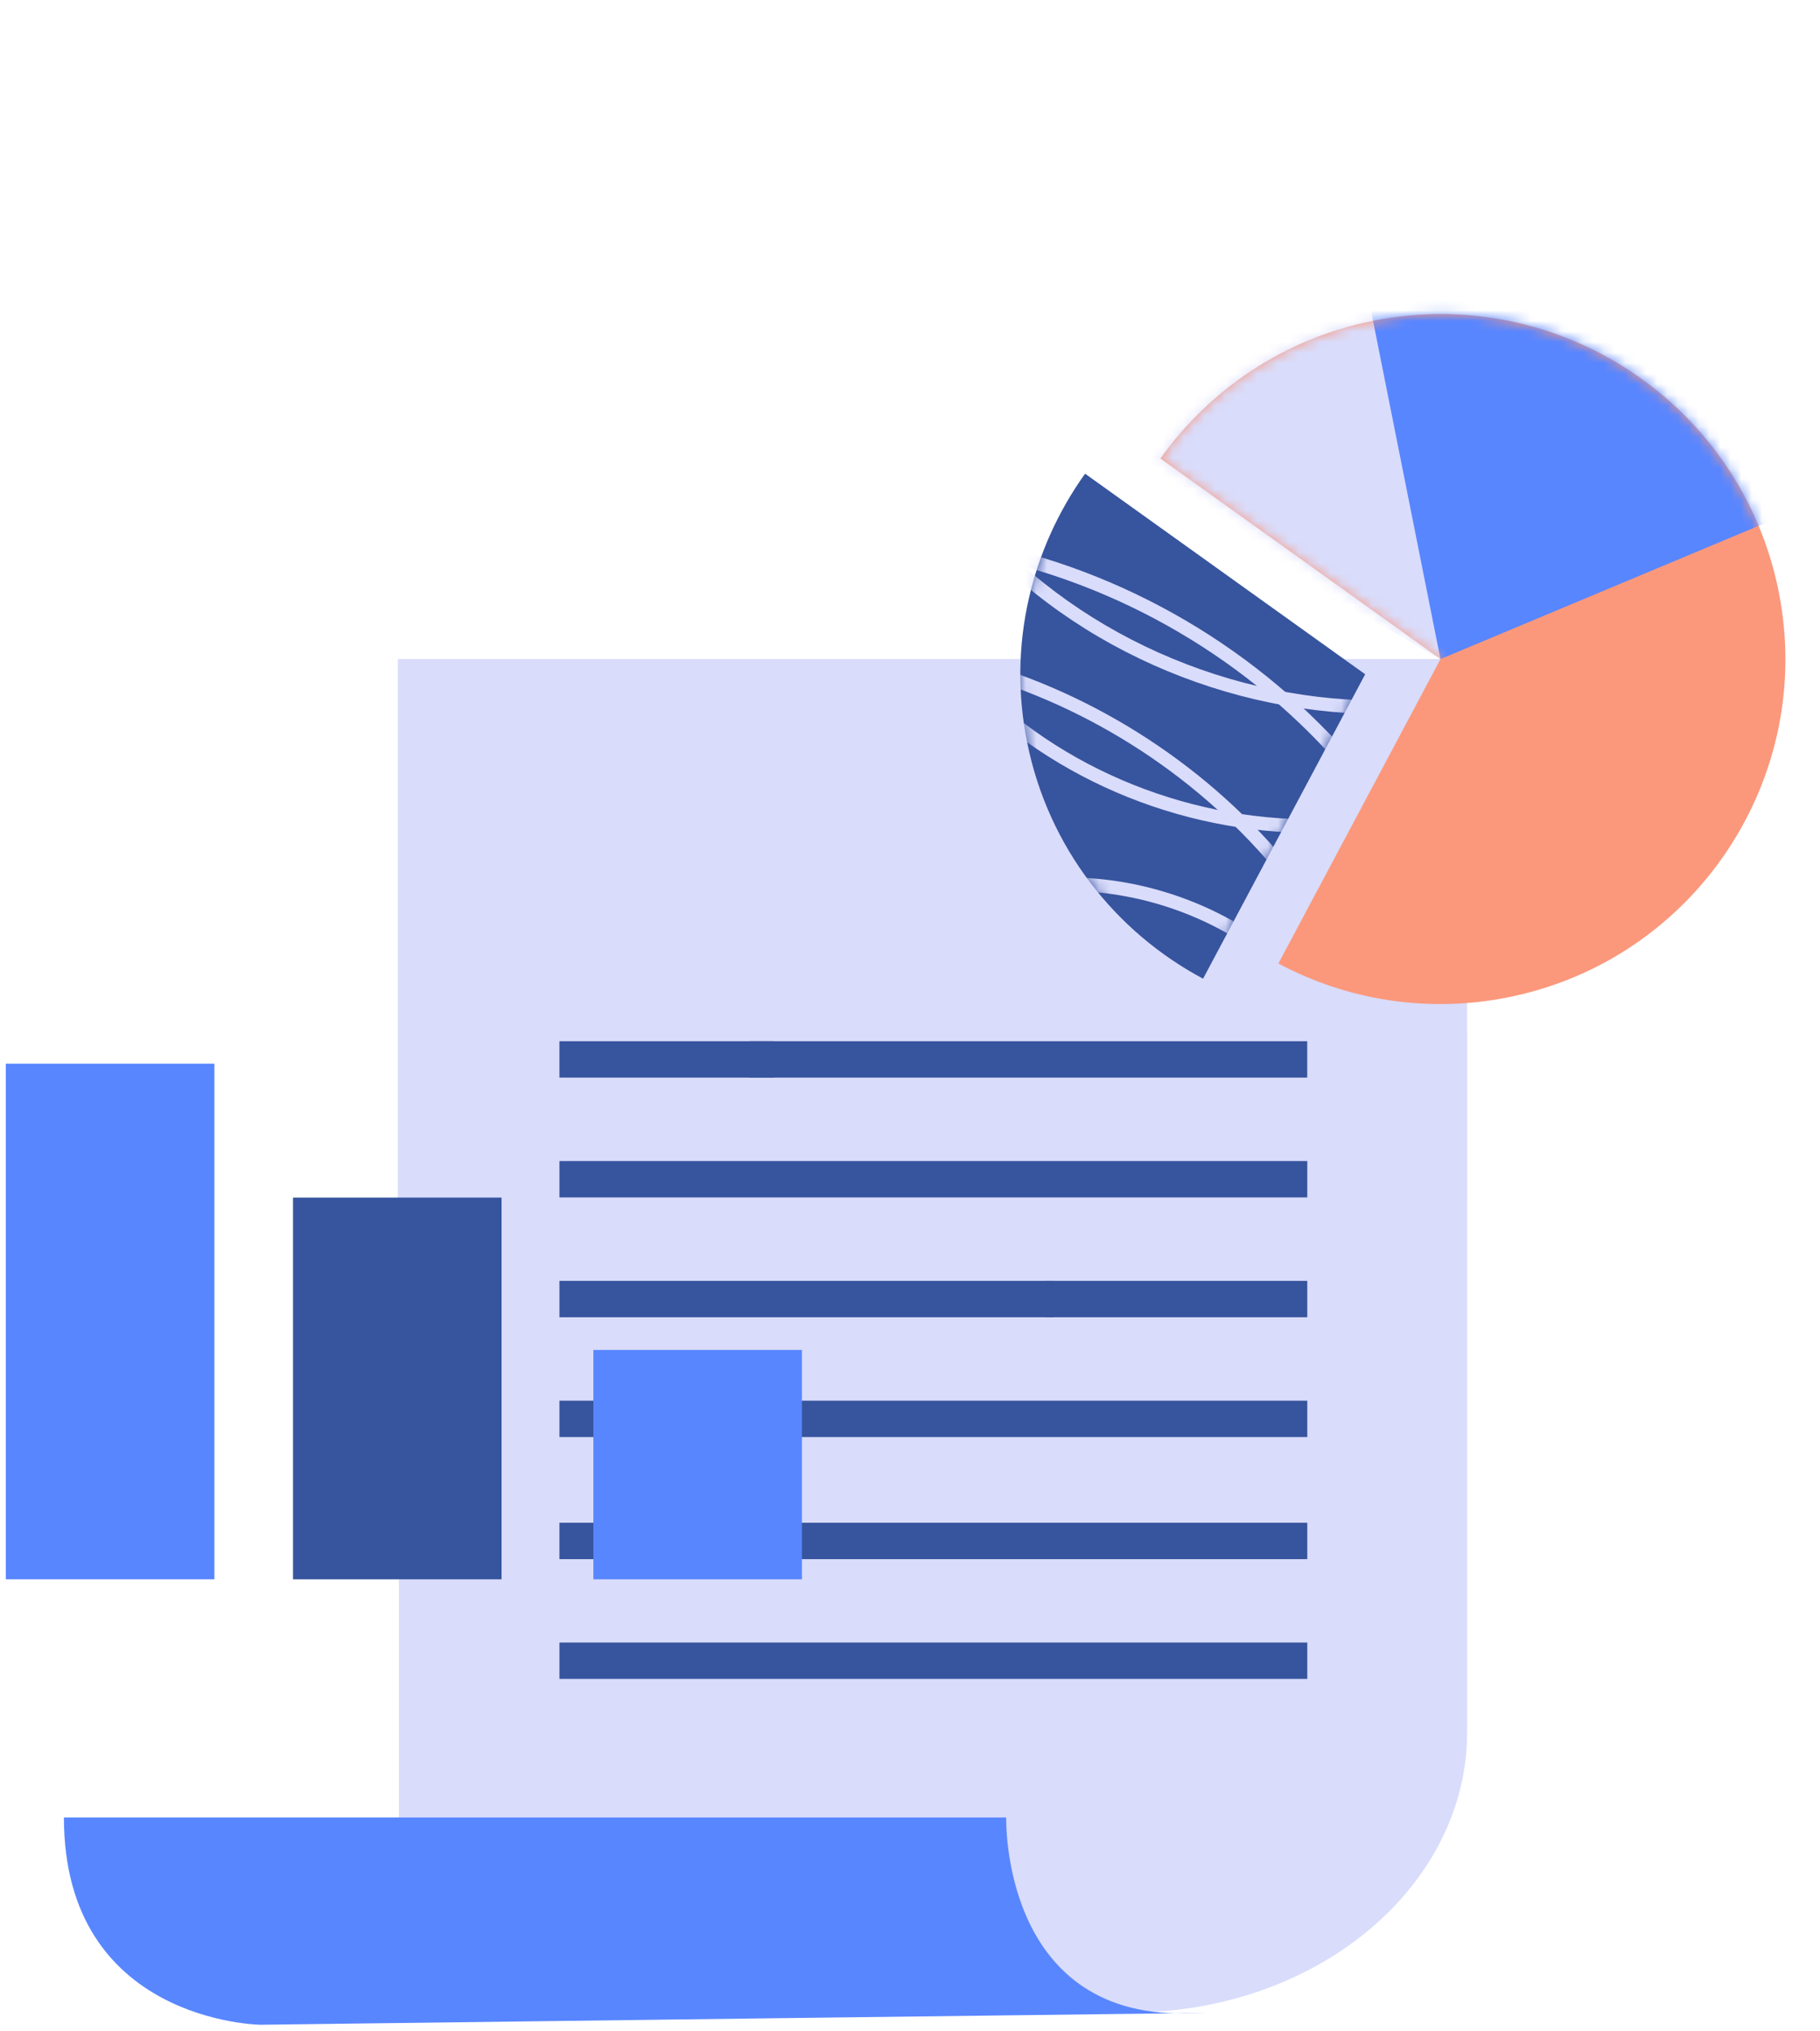 <svg width="173" height="193" viewBox="0 0 173 193" fill="none" xmlns="http://www.w3.org/2000/svg">
<g clip-path="url(#clip0_1442_33450)">
<path d="M58.167 98.165H139.458V164.581C139.458 179.301 125.132 191.234 107.461 191.234H31.711C31.711 191.234 37.919 191.79 37.919 179.787V115.033C37.919 105.719 46.986 98.168 58.167 98.168V98.165Z" fill="#D9DCFB"/>
<path d="M37.818 113.895L139.453 113.895V62.63L37.818 62.63V113.895Z" fill="#D9DCFB"/>
<path d="M24.692 192.403C24.692 192.403 6.076 192.133 6.076 172.711H95.646C95.646 172.711 95.106 191.597 112.642 191.327C130.178 191.057 24.692 192.407 24.692 192.407V192.403Z" fill="#5886FF"/>
<path d="M53.178 113.787L124.264 113.787V110.33L53.178 110.33V113.787Z" fill="#37549E"/>
<path d="M53.178 136.558H124.264V133.101H53.178V136.558Z" fill="#37549E"/>
<path d="M71.245 102.401H124.258V98.944H71.245V102.401Z" fill="#37549E"/>
<path d="M53.177 102.401H73.557V98.944H53.177V102.401Z" fill="#37549E"/>
<path d="M100.195 121.716H53.178V125.173H100.195V121.716Z" fill="#37549E"/>
<path d="M124.263 121.716H99.35V125.173H124.263V121.716Z" fill="#37549E"/>
<path d="M53.178 159.542H124.264V156.085H53.178V159.542Z" fill="#37549E"/>
<path d="M74.438 148.16H124.264V144.703H74.438V148.16Z" fill="#37549E"/>
<path d="M53.177 148.16H73.557V144.703H53.177V148.16Z" fill="#37549E"/>
<path d="M110.301 43.57L136.927 62.63L121.517 91.559C127.991 95.012 135.654 96.324 143.409 94.761C161.153 91.181 172.639 73.892 169.059 56.148C165.478 38.403 148.189 26.917 130.445 30.498C121.976 32.207 114.962 37.057 110.301 43.57Z" fill="#FB987C"/>
<mask id="mask0_1442_33450" style="mask-type:luminance" maskUnits="userSpaceOnUse" x="110" y="29" width="60" height="67">
<path d="M110.299 43.57L136.925 62.63L121.515 91.559C127.989 95.012 135.652 96.324 143.407 94.762C161.151 91.181 172.637 73.892 169.057 56.148C165.476 38.404 148.187 26.917 130.443 30.498C121.974 32.207 114.96 37.057 110.299 43.57Z" fill="white"/>
</mask>
<g mask="url(#mask0_1442_33450)">
<path d="M105.264 44.584L136.925 62.626L133.792 37.439L129.756 0.666L105.264 44.584Z" fill="#D9DCFB"/>
<path d="M129.357 24.68L136.923 62.63L172.443 47.76C172.443 47.76 169.237 18.437 168.747 18.537C168.257 18.637 129.354 24.68 129.354 24.68H129.357Z" fill="#5886FF"/>
</g>
<path d="M103.142 45.013C98.037 52.147 95.765 61.279 97.636 70.555C99.65 80.548 106.016 88.553 114.358 93.002L129.768 64.073L103.142 45.013Z" fill="#37549E"/>
<mask id="mask1_1442_33450" style="mask-type:luminance" maskUnits="userSpaceOnUse" x="96" y="45" width="34" height="49">
<path d="M103.144 45.013C98.039 52.147 95.767 61.279 97.638 70.555C99.652 80.548 106.018 88.553 114.36 93.002L129.77 64.073L103.144 45.013Z" fill="white"/>
</mask>
<g mask="url(#mask1_1442_33450)">
<path d="M131.07 78.692C118.245 80.544 104.672 76.666 94.764 68.313L95.593 67.329C105.224 75.447 118.419 79.22 130.889 77.418L131.074 78.692H131.07Z" fill="#D9DCFB"/>
<path d="M136.743 67.53C121.306 69.308 104.947 63.536 94.043 52.471L94.957 51.568C105.591 62.364 121.545 67.989 136.596 66.257L136.743 67.534V67.53Z" fill="#D9DCFB"/>
<path d="M121.753 92.339C115.483 86.74 106.752 83.935 98.395 84.83L98.256 83.549C106.968 82.616 116.07 85.544 122.606 91.378L121.749 92.339H121.753Z" fill="#D9DCFB"/>
<path d="M128.189 71.724L127.224 72.573C117.903 61.989 105.116 54.844 91.219 52.44L91.439 51.171C105.626 53.621 118.678 60.921 128.193 71.72L128.189 71.724Z" fill="#D9DCFB"/>
<path d="M122.748 82.481L121.748 83.291C114.221 74.019 103.738 67.156 92.228 63.953L92.576 62.715C104.336 65.983 115.054 73.001 122.748 82.477V82.481Z" fill="#D9DCFB"/>
</g>
<path d="M56.403 150.078H76.227V128.282H56.403V150.078Z" fill="#5886FF"/>
<path d="M27.852 150.078H47.676L47.676 113.802H27.852L27.852 150.078Z" fill="#37549E"/>
<path d="M0.555 150.078H20.379L20.379 101.078H0.555L0.555 150.078Z" fill="#5886FF"/>
</g>
<defs>
<clipPath id="clip0_1442_33450">
<rect width="171.891" height="191.738" fill="white" transform="translate(0.555 0.666)"/>
</clipPath>
</defs>
</svg>
